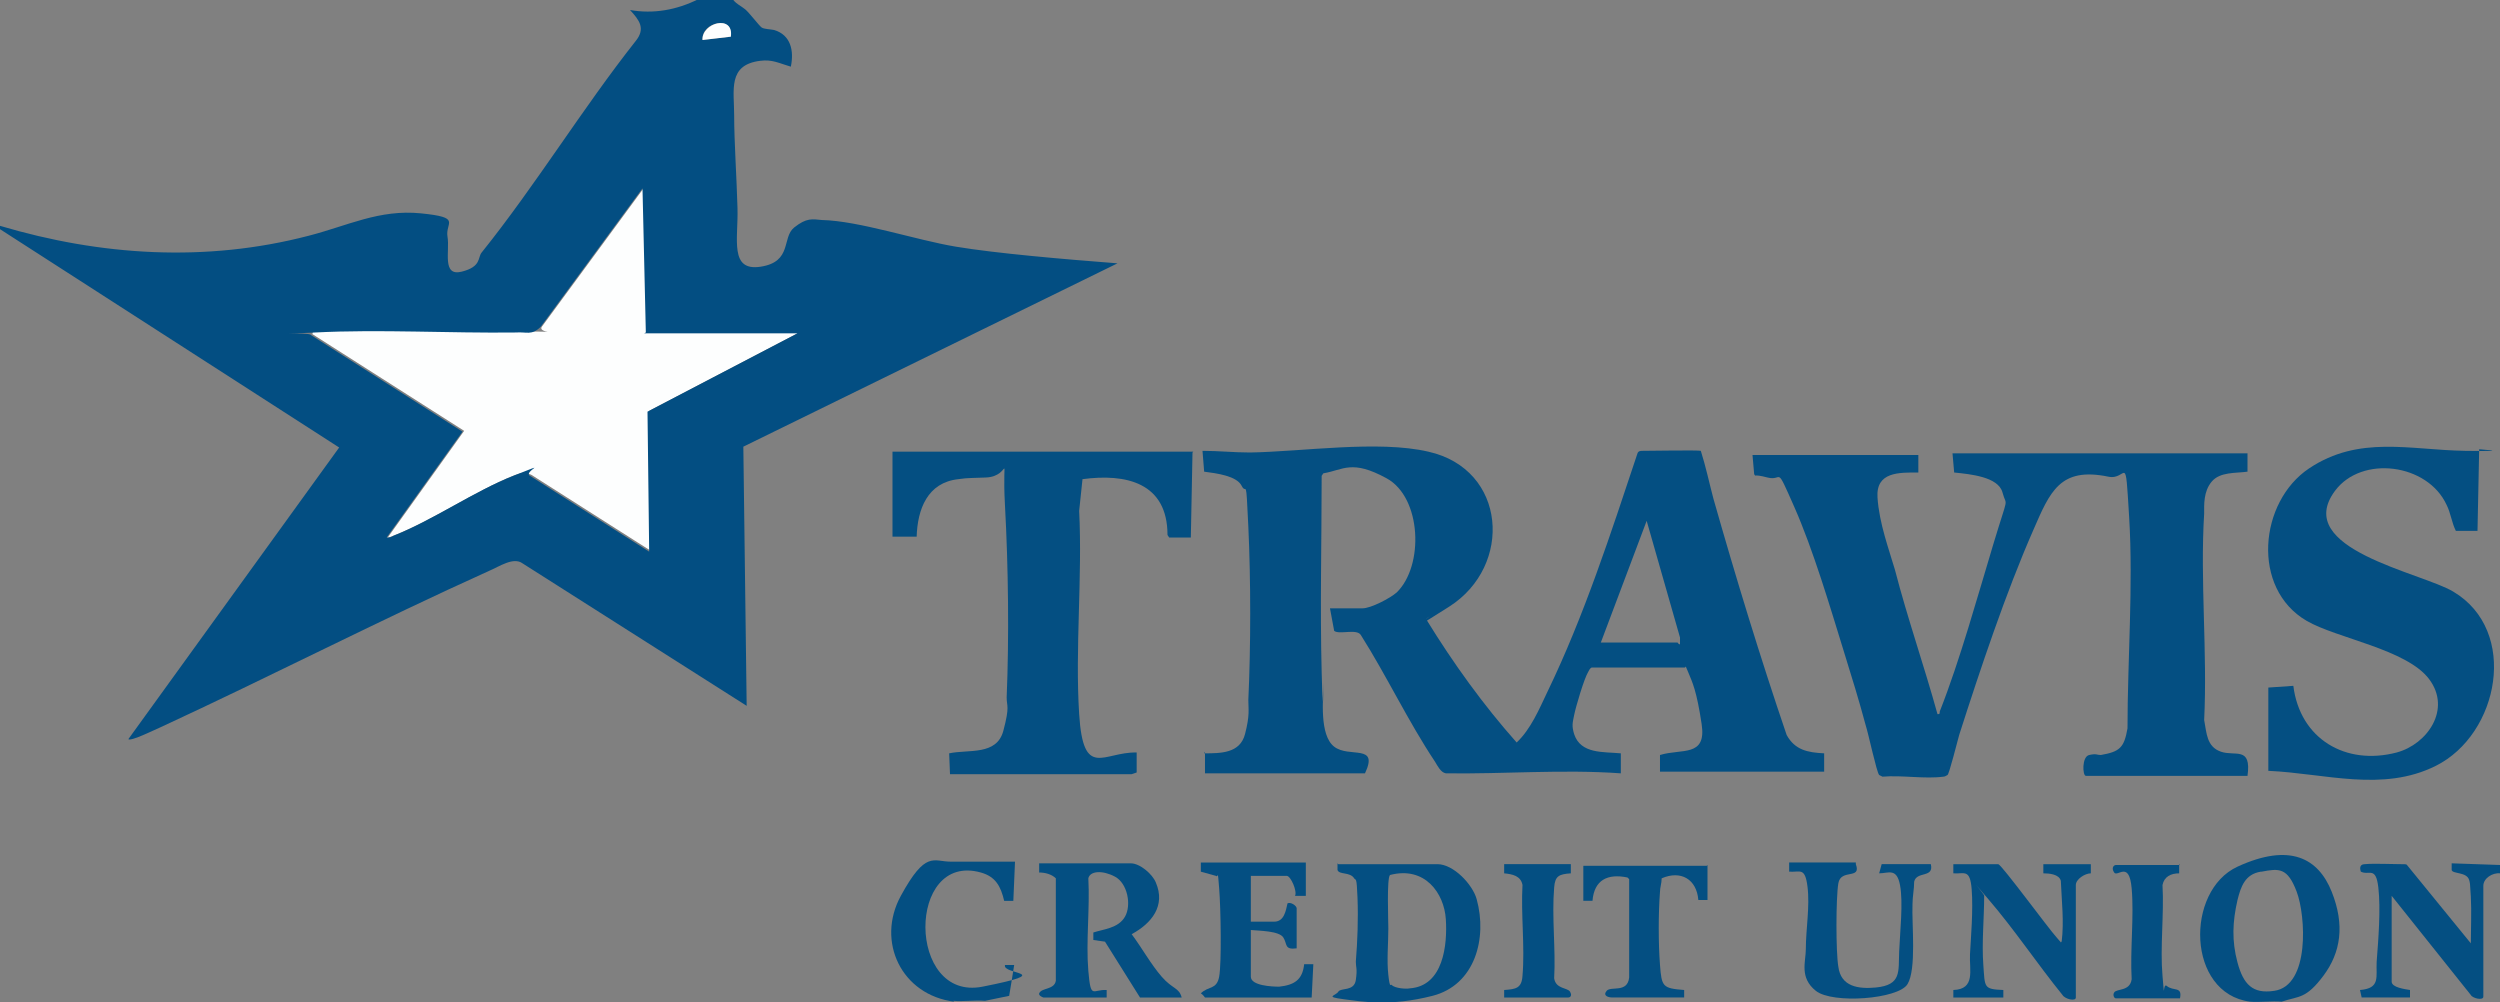 <?xml version="1.0" encoding="UTF-8"?>
<svg id="Layer_1" xmlns="http://www.w3.org/2000/svg" version="1.1" viewBox="0 0 300 120.3">
  <rect x="0" y="0" width="300" height="120.3" fill="#808080" stroke="none"/>
  <!-- Generator: Adobe Illustrator 29.4.0, SVG Export Plug-In . SVG Version: 2.1.0 Build 152)  -->
  <defs>
    <style>
      .st0 {
        fill: #034e82;
      }

      .st1 {
        fill: #fdfefe;
      }

      .st2 {
        fill: #044f82;
      }
    </style>
  </defs>
  <g>
    <g>
      <path class="st2" d="M230.2,54.3v2.4c-2.3,0-5.1-.1-4.9,3s1.4,6.3,2.1,8.7c1.5,5.8,3.5,11.5,5.1,17.3.4,0,.2-.2.3-.4,2.4-6.1,4.5-13.7,6.4-20s1.6-4.3,1.1-6.2-3.9-2.2-5.8-2.4l-.2-2.3h35.4v2.2c-1.4.2-3.3,0-4.3,1.2s-.9,2.8-.9,3.8c-.5,8.1.4,16.6,0,24.8.3,1.6.3,3.2,2,3.8s3.7-.7,3.2,2.9h-19.4c-.4,0-.5-2.3.4-2.5s.9,0,1.4,0c2.3-.4,2.8-.9,3.2-3.2,0-8.2.7-17.1.2-25.3s-.2-4.4-2.5-4.9c-5.8-1.2-7,1.8-9,6.4-3.3,7.5-6.4,16.8-8.9,24.6-.2.7-1.2,4.7-1.4,4.8s-.3.2-.5.2c-2.2.3-5-.2-7.3,0l-.4-.2c-.3-.3-1.3-5-1.6-5.9-.8-3-1.7-5.9-2.6-8.8-1.7-5.5-3.7-12.3-6-17.5s-1.3-3-3.2-3.5-1.3,0-1.6-.4l-.2-2.3h19.9Z"/>
      <path class="st2" d="M272.3,82.5l2.9-.2c.8,6.4,6.3,9.6,12.4,8,3.7-1,6.6-5.2,3.9-8.8s-11.1-4.9-14.7-7c-6.7-3.9-5.7-14.3.3-18.3s12.1-2.2,18.7-2.1,1.1-.2,1.7-.2l-.2,9.8h-2.6c-.5-1-.6-2.1-1.1-3.1-2.3-5-10.2-6-13.4-1.7-5.2,7,10.4,9.8,14.2,12.1,7.9,4.7,5.5,17.1-2.1,20.9-6.4,3.2-13.3.9-20.1.6v-10Z"/>
      <g>
        <path class="st2" d="M144.5,90.4c2,0,4.3,0,4.9-2.3s.4-3,.4-4.1c.3-6.4.3-14.4,0-20.8s-.2-3.7-.8-4.9-3-1.5-4.5-1.7l-.2-2.5c1.9,0,3.8.2,5.7.2,6.3-.1,15.4-1.5,21.4-.1,9.4,2.1,10.2,13.7,2.5,18.6s-1.8.8-2.4,1.2-.3.2-.3.4c3.2,5.2,6.8,10.2,10.8,14.7,1.7-1.6,2.7-4,3.7-6.1,4.4-9.1,7.6-19,10.8-28.6.1-.3.4-.3.6-.3.7,0,6.8-.1,7,0,.6,1.9,1,3.8,1.5,5.7,2.7,9.5,5.6,19,8.8,28.4,1,1.8,2.5,2.1,4.5,2.2v2.2s-19.7,0-19.7,0v-2c2.6-.8,5.6.3,5-3.7s-1.1-5-1.6-6.2-.2-.5-.5-.6h-11.1c-.2.1-.3.3-.4.5-.5.8-1.5,4.2-1.7,5.2s-.3,1.3,0,2.3c.8,2.4,3.5,2.1,5.6,2.3v2.4c-7-.5-14,.1-21,0-.6-.1-1-.9-1.3-1.4-3.2-4.8-5.8-10.3-8.9-15.2-.5-.8-2.6,0-3.2-.5l-.5-2.7h3.9c1,0,3.3-1.2,4.1-1.9,3.3-3.2,3-11.4-1.2-13.7s-5.2-1-7.6-.6l-.2.3c0,7.8-.2,15.7,0,23.5s.2.8.2,1.3c0,2-.5,6.3,1.3,7.7s5.4-.4,3.7,3.2h-19.2v-2.6ZM192.1,77.1h9.2s.2.3.3.2v-.8s-4-14-4-14l-5.5,14.6Z"/>
        <path class="st2" d="M143.1,54.3l-.2,10.2h-2.6l-.2-.3c0-6.3-5-7.4-10.2-6.7l-.4,3.8c.4,8-.5,16.5,0,24.4s2.9,4.5,6.9,4.6v2.4c0,0-.6.2-.6.2h-21.8c0,0-.1-2.5-.1-2.5,2.3-.5,5.7.3,6.5-2.7s.4-2.9.4-4c.3-7.2.2-15.7-.2-23s.9-3.5-2.3-3.4-2.3.1-3.3.2c-3.7.4-4.9,3.6-5,6.9h-2.9v-10.2h36.1Z"/>
      </g>
    </g>
    <path class="st1" d="M77.5,39.9h18.4l-18,9.4.2,16.8-14.3-9.1c-.9-.4-1.1-.3-2,0-4.8,1.9-9.6,5.3-14.4,7.2s-.5.3-.8.2l9.1-12.7-18.2-11.6c0-.4.2-.3.5-.3,7.8-.4,16.2.1,24.1,0s1.9.5,3-.7l12.2-16.6.4,17.3Z"/>
    <g>
      <path class="st0" d="M88,0c.4.5.9.7,1.4,1.1s1.7,2,2,2.2,1,.2,1.5.3c2,.6,2.4,2.5,2,4.4-1.4-.4-2.2-.9-3.7-.7-3.9.5-3.1,3.5-3.1,6.6s.3,7.4.4,11.1-1,7.6,2.8,7,2.5-3.5,4-4.7,2.2-1,3.3-.9c4.5.1,11.3,2.4,16.1,3.2s12.9,1.5,19.4,2l-44.9,22,.4,31.1-26.9-17.1c-1.1-.8-2.8.4-4,.9-13.3,6-26.3,12.7-39.5,18.8-.5.2-3.5,1.7-3.8,1.4l25.3-35L0,27.5v-.4c12.1,3.6,24.7,4.4,37,1.2,4.7-1.2,8.5-3.2,13.5-2.7s2.9,1.1,3.2,2.8-.7,4.8,1.7,4.2,1.9-1.7,2.4-2.3c6.5-8.1,12.1-17.3,18.5-25.4,1.2-1.5.4-2.5-.7-3.7,2.8.5,5.6,0,8.2-1.3h4.2ZM87.7,4.4c.3-2.7-3.6-1.7-3.4.4l3.4-.4ZM77.5,39.9l-.4-17.3-12.2,16.6c-1.1,1.1-1.7.6-3,.7-7.9.1-16.3-.4-24.1,0s-.5-.1-.5.3l18.2,11.6-9.1,12.7c.3,0,.5,0,.8-.2,4.8-1.9,9.6-5.3,14.4-7.2s1.1-.5,2,0l14.3,9.1-.2-16.8,18-9.4h-18.4Z"/>
      <path class="st1" d="M87.7,4.4l-3.4.4c-.1-2.1,3.8-3.1,3.4-.4Z"/>
    </g>
  </g>
  <g>
    <path class="st2" d="M273.8,120.2c-1.2-.1-2.7.1-3.8,0-7.6-1-7.8-13.3-1.5-16.2s9.7-1,11.3,3,1.1,7.3-1,10.1-2.9,2.4-5,3.1ZM271.3,104.6c-1.9.3-2.4,1.8-2.8,3.4-.6,2.6-.7,4.9,0,7.5s1.8,3.8,4.4,3.4c4.3-.6,3.8-9,2.7-11.9s-2.1-2.8-4.2-2.4Z"/>
    <path class="st2" d="M300,104.8c-.9-.1-2,.6-2,1.5v13.3c0,.5-1.3.2-1.5-.2l-9.5-11.9v10.3c0,.7,1.6.9,2.2,1v.9s-5.8,0-5.8,0c0,0-.2-.9-.2-.9,2.5-.2,1.9-1.6,2-3.4.2-2.6.5-6.3.2-8.9s-1.1-1.4-2.1-1.9c-.2-.6,0-.9.5-.9,1-.1,3.2,0,4.2,0s.7,0,1,.3l7.5,9.2c0-1.8.1-3.8,0-5.6s-.1-1.6-.2-2c-.3-1-2-.7-2.1-1.2v-.8s5.8.2,5.8.2v.9Z"/>
    <path class="st2" d="M114.5,120.2c-6.3-.8-9.4-7.2-6.4-12.7s3.9-4.1,6-4.1h7.7l-.2,4.7h-1.1c-.4-1.7-1-2.9-2.8-3.4-8.9-2.5-8.9,15.5.2,13.7s2.3-1.4,2.7-2.6h1.1c0,.1-.6,3.7-.6,3.7l-2.9.6c-1.2-.1-2.6.1-3.8,0Z"/>
    <path class="st2" d="M142,119.7h-5.2l-4.2-6.7-1.4-.2v-.9c1.2-.4,3-.5,3.8-1.9s.3-4-1.2-4.8-3-.7-3.2.2c.2,3.6-.3,7.6,0,11.1s.5,2.2,2.2,2.3v.9s-7.6,0-7.6,0c0,0-.6-.2-.5-.5.3-.7,1.8-.4,2-1.5v-12.3c-.5-.5-1.3-.7-2-.7v-1.1s11,0,11,0c1.1,0,2.6,1.3,3,2.3,1.2,2.8-.5,4.9-2.9,6.2,1.2,1.6,2.3,3.6,3.6,5.1s2.1,1.3,2.4,2.5Z"/>
    <path class="st2" d="M160.6,103.7h11.9c1.9,0,4.2,2.4,4.7,4.2,1.3,4.7-.2,10.3-5.3,11.6s-8.4.7-10.7.4-.9-.4-.6-.9,1.9,0,2.1-1.4,0-1.5,0-2.2c.2-2.5.3-5.1.2-7.7s-.2-2-.4-2.3c-.5-.8-1.8-.4-2-1v-.8ZM167,118.2c.4.4,1.7.5,2.2.4,4-.3,4.5-5.2,4.3-8.3s-2.5-6.4-6.7-5.3c-.4.4-.2,5.4-.2,6.4,0,1.9-.2,3.8,0,5.6s.3,1,.4,1.2Z"/>
    <path class="st2" d="M239.8,103.7c.5.2,6,7.7,7,8.8s.3.5.6.5c.3-2.4,0-4.9-.1-7.3-.2-.8-1.4-.9-2.1-.9v-1.1h5.7v1.1c-.7,0-1.8.7-1.8,1.4v13.5c0,.5-1.3.2-1.6-.3-3-3.7-5.8-7.9-8.9-11.5s-.3-.4-.5-.4c0,2.7-.3,5.6-.1,8.3s0,2.9,2.4,3v.9s-6,0-6,0v-.9c2.7-.1,1.9-2.4,2-4.3s.4-5.3.2-7.8-.9-1.8-2.2-1.9v-1.1s5.6,0,5.6,0Z"/>
    <path class="st2" d="M156.7,103.7v3.8h-1.3c.3-.5-.5-2.4-1-2.4h-4.3v5.5h2.8c1.2,0,1.4-1.3,1.6-2.2.4-.2,1.1.3,1.1.6v4.8c-1.5.2-1.1-.5-1.6-1.3s-2.9-.8-3.9-.9v5.6c0,1.1,2.6,1.2,3.4,1.2,1.8-.2,2.8-.8,3-2.7h1.1s-.2,4-.2,4h-12.8c0,0-.3-.4-.5-.5.9-.9,1.9-.4,2.2-2s.2-8.1,0-10.6-.1-1.2-.4-1.5l-1.8-.5v-1.1s12.6,0,12.6,0Z"/>
    <path class="st2" d="M222.7,103.7c.7,1.9-1.8.5-2.1,2.3s-.3,8.3,0,10c.3,2.4,2.4,2.7,4.5,2.5,3.1-.3,2.7-1.9,2.8-4.3s.5-5.9.1-8-1.4-1.4-2.5-1.4l.3-1.1h5.9c.4,1.7-1.7.8-2,2.1,0,.9-.2,1.8-.2,2.7-.1,2.4.5,7.8-.6,9.6s-9,2.4-11,.8-1.2-3.5-1.2-5c0-2.4.5-5.1.2-7.5s-.9-1.7-2.2-1.8v-1.1s8,0,8,0Z"/>
    <path class="st2" d="M204.9,103.8v4.2h-1.1c-.2-2.5-2.1-3.6-4.4-2.6,0,.6-.2,1.1-.2,1.6-.2,2.6-.2,6.2,0,8.8s.3,2.8,2.9,3v.9s-8.6,0-8.6,0c-.5,0-1.2-.2-.7-.8s2.5.3,2.7-1.6v-11.8s-.2-.2-.2-.2c-2.4-.5-4,.3-4.2,2.8h-1.1s0-4.2,0-4.2h14.8Z"/>
    <path class="st2" d="M261.5,103.7v1.1c-1,0-1.8.4-2,1.4.2,3.5-.3,7.5,0,10.9s0,.8.5,1.2c.8.7,1.9,0,1.6,1.5h-7.7c-.2,0-.4-.4-.2-.7.3-.5,1.9-.1,2.1-1.6-.2-3.5.3-7.5,0-10.9s-1.7-1.3-2.1-1.9,0-.9.2-.9h7.7Z"/>
    <path class="st2" d="M188.5,103.7v1.1c-1.4.1-1.9.3-2,1.7-.3,3.5.2,7.4,0,10.9.2,1.3,1.6,1.1,1.9,1.6s0,.7-.2.7h-7.7v-.9c1.4-.1,2.1-.2,2.2-1.7.3-3.5-.2-7.4,0-10.9-.2-1.1-1.2-1.3-2.2-1.4v-1.1s8,0,8,0Z"/>
  </g>
</svg>